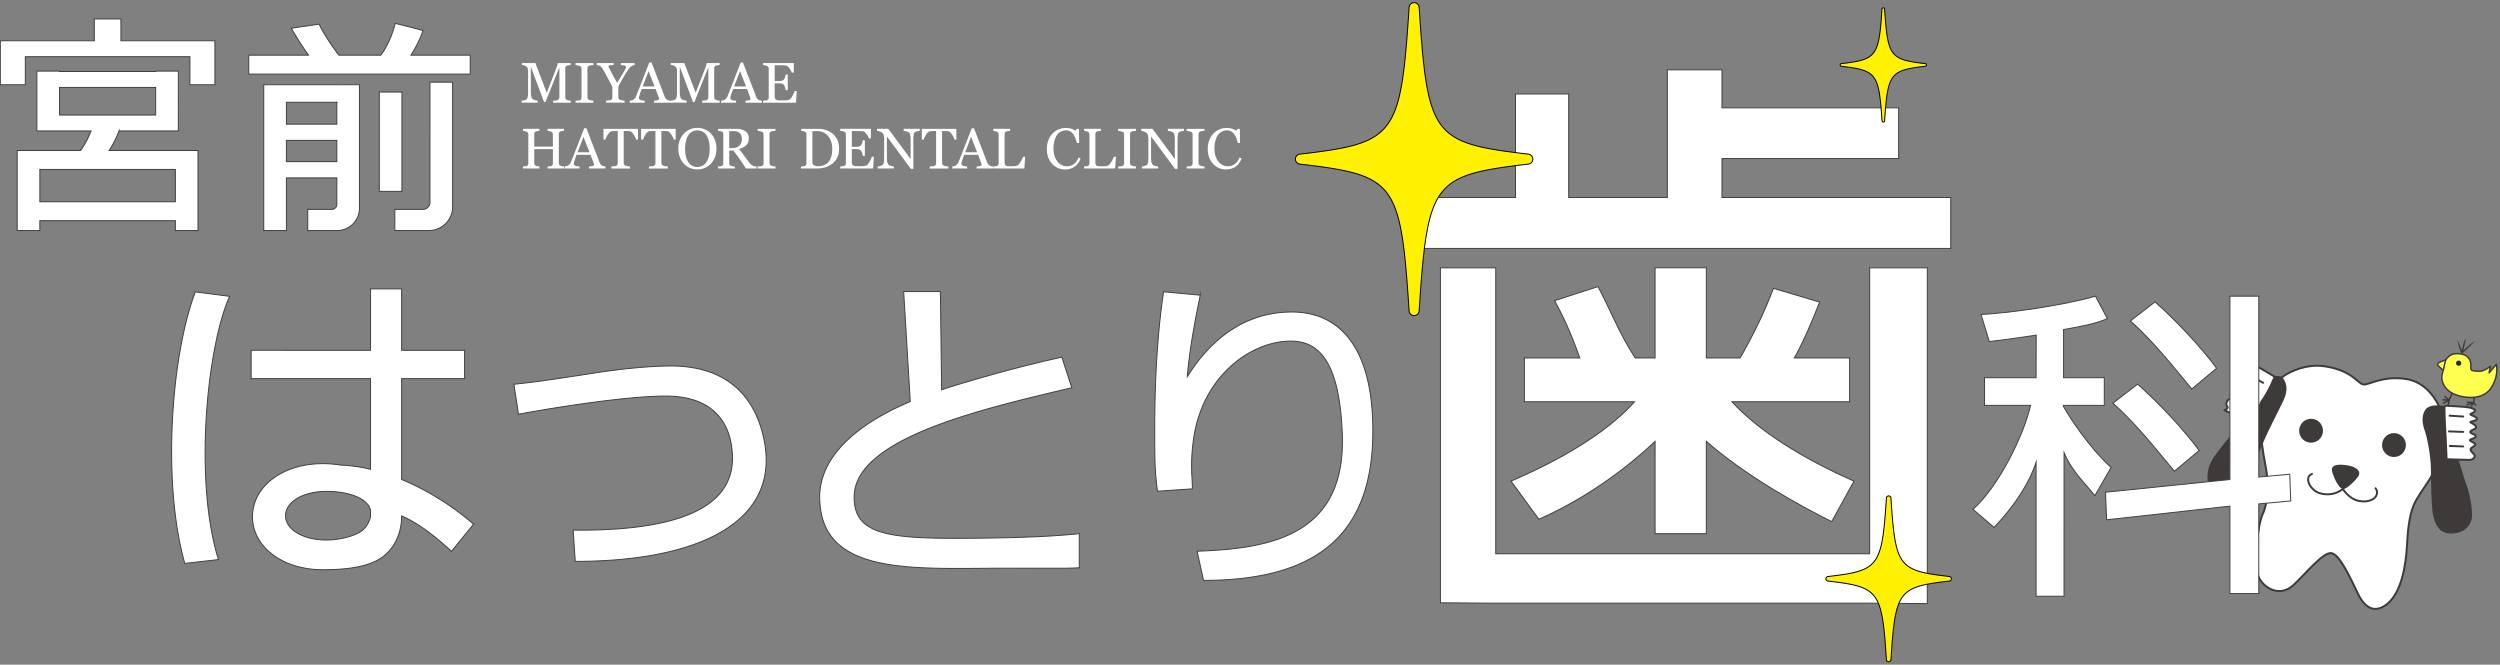 <svg xmlns="http://www.w3.org/2000/svg" viewBox="-56.5 98 1260 335"><rect x="-56.5" y="98" width="1260" height="335" fill="#808080" stroke="none"/><path fill="#3E3A39" d="M1190.943 269.963c-.654.209-2.778 1.697-3.774 2.68-.745.736-1.717 1.658-2.161 2.078.108-.474.218-.938.314-1.331.565-2.289.904-4.935.904-4.935s-.531.889-.949 2.101c-.27.787-.443 1.707-.701 2.792l-.289 1.188-2.341-5.639c.132.952.376 2.026.766 3.61.304 1.242.966 2.78 1.239 3.391-.217.874-.383 1.524-.383 1.524l.846-.031s.138-.634.319-1.453c.735-.673 2.563-2.354 3.205-3.025.814-.85 1.852-2.006 3.005-2.95z"/><path fill="#FFF" stroke="#3E3A39" stroke-linecap="round" stroke-linejoin="round" stroke-miterlimit="10" d="M1118.521 376.782c4.271.668 9.496 12.449 13.453 20.573 3.959 8.122 9.213 9.409 14.57 5.119 7.299-5.842 9.531-19.343 10.083-29.675.317-5.936.906-14.315 3.412-20.301 3.21-7.666 12.906-15.975 15.34-32.287 2.085-13.981-6.492-29.201-18.913-31.145-12.42-1.942-18.912 3.148-21.86 2.688-2.946-.462-5.302-6.937-19.482-9.155-12.42-1.943-29.24 6.418-31.427 20.385-2.186 13.969 1.251 26.547 2.163 32.972.912 6.424.69 15.638-1.891 20.993-2.581 5.354-4.715 24.564-2.416 31.034 2.3 6.467 10.988 11.251 17.765 4.972 6.149-5.697 15.049-16.823 19.203-16.173z"/><path fill="none" stroke="#3E3A39" stroke-width=".75" stroke-linecap="round" stroke-linejoin="round" stroke-miterlimit="10" d="M1179.713 295.352l-1.852 4.236m-2.176-1.73l2.176 1.73-.431 2.419"/><path fill="none" stroke="#3E3A39" stroke-width=".75" stroke-linecap="round" stroke-linejoin="round" stroke-miterlimit="10" d="M1174.803 299.524l3.058.064-2.882 1.652m15.762-4.015l-.606 3.763m1.111 1.138l-1.111-1.138-3.031-.315"/><path fill="none" stroke="#3E3A39" stroke-width=".75" stroke-linecap="round" stroke-linejoin="round" stroke-miterlimit="10" d="M1186.831 301.998l3.304-1.01-1.127 1.646"/><path fill="#FFFF50" stroke="#3E3A39" stroke-width=".75" stroke-linecap="round" stroke-linejoin="round" stroke-miterlimit="10" d="M1176.813 279.122s-4.634 1.466-4.799 2.327c-.188.977 3.77 3.874 3.77 3.874l1.029-6.201z"/><ellipse transform="rotate(8.885 1108.302 315.295)" fill="#3E3A39" cx="1108.25" cy="315.096" rx="6.016" ry="6.023"/><ellipse transform="rotate(8.885 1149.92 322.425)" fill="#3E3A39" cx="1150.046" cy="322.287" rx="6.017" ry="6.023"/><path fill="#3E3A39" d="M1125.993 332.433c-5.213-.696-7.835.194-7.114 3.149.72 2.954 3.329 8.57 5.407 8.896 2.076.325 7.057-5.204 7.794-6.356 1.408-2.207-.124-4.891-6.087-5.689z"/><path fill="none" stroke="#3E3A39" stroke-linecap="round" stroke-miterlimit="10" d="M1140.78 344.099c1.302 1.507 1.09 4.373-1.845 5.749-2.045.957-3.839 1.063-6.255.678-2.551-.403-5.639-2.123-8.395-6.048-3.822 2.895-7.472 2.863-10.023 2.468-2.418-.373-4.259-1.43-5.714-3.155-2.691-3.188-2.04-6.237.191-6.895"/><path fill="#3E3A39" d="M1060.385 345.859c-2.405-1.227-4.104-2.999-4.271-5.518-.464-7.096 1.894-10.508 6.424-16.356 4.742-6.124 11.529-13.743 16.799-22.23 5.271-8.49 7.176-13.35 9.596-13.969 3.449-.881 4.928.17 5.739 1.608 1.174 2.077 2.071 4.901-.057 9.935 0 0-3.516 7.238-5.65 11.429-6.261 12.291-8.57 20.52-12.048 27.631-3.251 6.647-4.241 8.593-8.836 9.115-2.506.282-5.291-.419-7.696-1.645z"/><path fill="#FFF" stroke="#3E3A39" stroke-linecap="round" stroke-linejoin="round" stroke-miterlimit="10" d="M1089.945 287.865s-2.91 7.517-6.689 12.527c-1.659 4.555-3.74 7.78-4.65 9.06-.908 1.276-1.318 1.371-3.157.531s-10.846-5.249-10.846-5.249 1.352-.446 1.603-1.169c.286-.823-1.343-1.236-.236-3.272.877-1.614 2.393-1.441 2.393-1.441s-1.124-1.419-.438-2.751c.849-1.644 2.816-1.375 2.816-1.375s-1.601-1.354-.941-2.792c.771-1.684 3.027-1.46 3.027-1.46s-1.601-1.867-.72-3.467c.88-1.598 2.949-1.473 2.949-1.473s-1.088-2.104.13-3.095c1.754-1.428 4.343-.546 6.313.474 1.967 1.019 8.446 4.952 8.446 4.952z"/><path fill="#3E3A39" d="M1176.617 302.73c-4.276-.631-8.902-1.038-10.871 1.968-1.968 3.007-1.352 7.129-.142 10.474 1.212 3.346 3.045 12.789 3.068 19.186.024 6.395.234 20.161 1.231 23.869.997 3.706 2.794 9.354 10.162 8.613s8.843-5.641 9.245-7.709c.477-2.447-.485-10.491-2.513-16.177-2.027-5.684-3.65-11.936-5.443-17.11-1.79-5.173-4.737-23.114-4.737-23.114z"/><path fill="#FFF" stroke="#3E3A39" stroke-linecap="round" stroke-linejoin="round" stroke-miterlimit="10" d="M1176.577 329.437s10.583.424 11.853.317c1.64-.141 2.916-1.617 2.068-2.638-.845-1.02-1.797-1.741-1.834-2.634-.038-.894 2.501-1.622 2.349-2.534-.155-.911-2.608-1.473-2.633-2.069-.026-.596 3.053-1.002 2.918-2.029-.136-1.027-2.674-1.168-2.722-2.122-.054-1.049 2.843-1.291 2.831-2.358-.012-1.366-2.836-2.279-2.838-2.635-.005-.356 3.299-.687 3.317-1.553.021-1.18-3.304-1.937-3.299-2.351.006-.413 2.483-1.021 2.324-2.004-.181-1.113-3.702-1.665-6.334-1.839a824.906 824.906 0 00-7.925-.491c-.666-.025-1.113.063-1.154 1.458-.022.778.148 6.236.461 11.791.314 5.554.618 13.691.618 13.691z"/><path fill="#FFFF50" stroke="#3E3A39" stroke-width=".75" stroke-linecap="round" stroke-linejoin="round" stroke-miterlimit="10" d="M1184.206 276.461c-3.219-.592-5.19-.03-6.681 1.323-1.725 1.564-1.621 2.259-2.124 4.876-.32 1.666-1.336 4.079-1.254 5.752.121 2.447 1.514 5.408 4.449 7.267 3.228 2.045 8.198 2.969 12.049 2.536 3.065-.345 6.746-1.549 8.99-5.695 2.246-4.148 2.578-7.41 2.064-10.924l-3.693 4.335.698-3.324s-2.805 2.047-4.271 2.35c-1.466.305-3.917.099-4.871-.228-.955-.327-.769-1.128-.718-2.6.069-1.941-.902-4.981-4.638-5.668z"/><circle fill="#153043" cx="1182.662" cy="281.043" r="1.315"/><path fill="none" stroke="#3E3A39" stroke-linecap="round" stroke-miterlimit="10" d="M1084.129 290.94l-6.996-3.817m3.779 11.024l-7.356-3.77m4.29 10.194l-7.884-4.364"/><path fill="none" stroke="#3E3A39" stroke-linecap="round" stroke-linejoin="round" stroke-miterlimit="10" d="M1178.079 307.495l6.866.444m-.026 7.729l-7.134-.248m.43 7.328l6.738.266"/><path fill="#FFF" stroke="#404040" stroke-width=".5" stroke-miterlimit="10" d="M983.463 302.8v-.486h20.597v-13.957h-20.52v-24.268c9.622-1.646 16.243-3.018 22.082-5.482l-6.01-11.342c-16.457 4.814-45 8.668-57.674 9.233l4.164 13.618c5.751-.518 13.936-1.821 23.635-3.188l-.057 21.436h-25.983v13.957h23.218c-3.517 15.282-16.106 40.896-29.029 52.388l10.611 9.076c10.695-11.013 18.226-23.299 21.184-32.819v67.548h14.107V326.12c4.153 9.895 10.727 15.481 15.521 21.709l8.188-14.216c-11.482-10.535-21.006-25.38-24.034-30.813zm114.065 34.218l-15.6 1.398v-91.154h-14.559v92.416l-62.701 6.405.56 13.898 62.141-6.891v44.053h14.559v-45.186l16.121-1.462z"/><path fill="#FFF" stroke="#404040" stroke-width=".5" stroke-miterlimit="10" d="M1048.165 294.031l12.502-10.434c-8.118-11.013-20.635-24.242-31.043-33.445l-12.422 9.608c11.982 10.451 24.722 26.908 30.963 34.271zm-8.779 41.456l12.489-10.434c-8.111-11.02-20.629-24.242-31.037-33.444l-12.429 9.607c11.978 10.454 24.733 26.917 30.977 34.271zM39.209 118.561H4.443v-11.013H-8.976v11.013h-47.367v22.145h12.604v-14.128h82.948v14.128h12.608v-22.145z"/><path fill="#FFF" stroke="#404040" stroke-width=".5" stroke-miterlimit="10" d="M3.517 163.998h29.865V133.84H21.966v.21h-48.472v-.21h-11.416v30.158h27.327c-1.321 3.294-3.164 6.902-5.272 9.853H-47.84v40.347h11.422v-4.968h68.292v4.968h11.418v-40.347H-1.456c1.84-2.972 3.654-6.444 4.973-9.853zm-30.023-21.931h48.472v13.922h-48.472v-13.922zm58.391 57.625h-68.292v-16.3h68.292v16.3zm118.74-73.879c2.381-3.703 4.737-8.224 6.034-12.437-2.259-.657-11.995-3.133-13.946-3.594-1.011 4.224-3.668 11.366-7.308 16.033H114.31c-3.531-4.45-8.087-11.607-9.979-15.642-1.486.259-10.597 1.521-13.999 2.076 2.919 5.104 5.95 9.808 8.667 13.565H68.872v9.538h111.617v-9.538l-29.864-.001h0zm-15.968 18.582h11.419v50.07h-11.419zm-21.4-3.689H76.431v73.495H87.85v-26.555h25.403v13.383a2.513 2.513 0 01-2.447 2.504H98.611V214.2h14.775c6.23 0 11.286-5.049 11.286-11.286v-62.209h-11.419.004v.001zm0 8.857v11.013H87.853v-11.013h25.404zm-25.404 29.91V168.75h25.404v10.723H87.853z"/><path fill="#FFF" stroke="#404040" stroke-width=".5" stroke-miterlimit="10" d="M160.194 190.381v9.611a3.537 3.537 0 01-3.546 3.538h-14.163v10.667h17.716v-.027c6.353-.267 11.415-5.482 11.415-11.901v-62.87h-11.415l-.007 50.982h0zm388.227 56.381c-2.199 10.762-5.433 27.033-6.503 41.046 10.866-17.426 27.865-32.564 52.695-32.564 23.051 0 40.795 16.545 40.795 59.901 0 48.724-24.146 75.376-85.326 75.376l-3.255-14.716c38.455-1.27 75.242-8.685 73.18-59.457-1.493-36.725-12.16-46.27-25.617-46.427-20.131-.224-45.091 17.53-49.409 49.85-1.706 12.789-.514 18.513-.51 24.609l-17.611 1.196c-1.023-8.202-1.37-12.639-1.37-25.131 0-7.356-.511-42.441 4.454-75.4l18.477 1.717zM232.37 365.176c42.028.444 82.142-6.769 80.235-38.357-.416-6.897-2.622-29.2-33.658-29.2-18.942 0-53.965 5.408-74.138 9.149l-2.301-15.097c7.611-.846 9.185-.804 39.319-5.465 11.488-1.835 26.109-3.583 38.644-3.748 32.935-.443 43.55 19.45 47.27 33.582 11.713 44.476-31.379 64.9-94.318 64.9l-1.053-15.764zM41.944 245.112c-12.311 32.515-16.789 96.126-5.318 136.851l16.978-1.934c-12.506-40.078-5.769-107.143 5.612-132.687l-17.272-2.23zm140.213 117.082c-8.146-7.17-21.131-16.285-36.231-22.547v-50.804h31.735v-14.307h-31.735v-30.918h-15.674v30.918H70.071v14.307h60.177v45.675c-4.937-1.175-9.981-1.927-15.072-2.122l.004.007a55.121 55.121 0 00-8.895-.73c-20.946 0-35.54 11.971-35.54 26.746 0 14.771 14.594 26.732 35.54 26.732 10.248 0 21.648-1.011 28.896-5.661 7.458-4.8 10.653-13.303 10.733-20.777h.007v-.683c9.772 4.29 18.076 11.412 25.125 17.831l11.111-13.667zm-57.306 4.006c-4.084 2.371-10.832 3.969-16.779 3.969-12.167 0-20.645-5.489-20.645-12.251 0-6.775 8.475-12.258 20.645-12.258 11.321 0 20.904 3.576 22.181 9.534v2.951c-.525 3.074-2.483 6.371-5.402 8.055zm316.141 2.987c-46.84.602-67.391-.07-66.992-21.072.56-29.669 66.216-44.354 109.681-54.699l-5.006-15.418c-21.16 4.72-39.138 9.737-58.182 15.61l-2.405.882-.629-49.539h-18.51l3.328 55.434c-17.051 7.171-46.217 22.963-45.646 48.969.86 39.21 47.556 35.018 93.714 35.018 23.235 0 31.539.165 37.119-.23v-17.188c-8.705.95-23.236 1.932-46.472 2.233zm370.386-171.646V177.91h89.032v-25.575h-89.032v-19.138h-27.54v64.344h-49.706v-52.198h-26.806v52.198h-51.105v25.663H926.67v-25.663zm74.445 179.561H697.357V232.976h-27.881v168.831l27.881.199h188.466l29.04.21v-169.24h-29.04z"/><path fill="#FFF" stroke="#404040" stroke-width=".5" stroke-miterlimit="10" d="M705.067 340.479l14.02 19.229c31.851-14.021 53.888-34.819 58.569-39.26v46.546h25.827v-46.546c20.362 17.824 47.507 32.627 63.212 40.452l11.22-20.426c-25.722-11.254-48.266-25.435-61.492-39.989h59.265v-22.059h-27.806c4.87-8.926 8.517-17.537 12.709-28.176l-23.271-6.923c-4.686 12.433-10.374 23.845-16.814 35.099h-17.022v-45.454H777.65v45.454h-10.003c-8.065-12.265-13.555-26.516-18.765-35.973l-21.837 7.052c4.171 7.881 7.817 15.24 12.684 28.918h-27.955v22.058h55.534c-19.219 21.565-53.468 36.159-62.241 39.998z"/><path fill="#FFF100" stroke="#000" stroke-width=".5" stroke-miterlimit="10" d="M656.221 257.069a2.544 2.544 0 01-2.531-2.363c-4.248-64.929-6.813-68.394-55.052-73.998a2.53 2.53 0 01-2.241-2.507c0-1.28.958-2.36 2.241-2.511 48.238-5.607 50.804-9.065 55.06-73.987a2.527 2.527 0 012.523-2.36 2.537 2.537 0 012.521 2.36c4.255 64.922 6.82 68.394 55.063 73.987a2.533 2.533 0 012.23 2.511 2.518 2.518 0 01-2.23 2.507c-48.242 5.607-50.812 9.059-55.06 73.998a2.533 2.533 0 01-2.524 2.363zm236.466-97.542a.652.652 0 01-.661-.629c-1.556-23.887-2.709-25.429-20.513-27.498a.661.661 0 01-.587-.661c0-.346.244-.625.587-.66 17.796-2.066 18.95-3.605 20.513-27.498a.679.679 0 01.661-.63c.356 0 .65.276.657.63 1.563 23.886 2.717 25.428 20.52 27.498a.665.665 0 010 1.321c-17.796 2.063-18.949 3.604-20.52 27.498a.66.66 0 01-.657.629zm2.702 271.963c-.608 0-1.098-.485-1.14-1.087-2.266-34.697-3.646-36.554-29.473-39.554a1.148 1.148 0 010-2.28c25.819-2.996 27.204-4.849 29.473-39.553a1.146 1.146 0 011.147-1.08c.594 0 1.098.472 1.14 1.08 2.272 34.704 3.653 36.554 29.474 39.553.58.07 1.01.56 1.01 1.14 0 .588-.437 1.081-1.01 1.14-25.82 2.997-27.198 4.856-29.474 39.554a1.166 1.166 0 01-1.147 1.087z"/><path fill="#FFF" d="M231.146 149.765h-8.835v-1c.325-.01.734-.049 1.238-.094.503-.063.85-.144 1.034-.238.29-.185.507-.381.644-.618.14-.225.21-.511.21-.86V132.42h-.214l-6.813 17.02h-.703l-6.496-17.38h-.182v11.923c0 1.157.073 2.042.22 2.636.147.598.367 1.028.665 1.294.213.199.64.385 1.279.569.654.179 1.077.27 1.27.28v.996h-8.076v-.996a9.807 9.807 0 001.335-.217c.465-.102.818-.256 1.077-.469.328-.263.56-.664.678-1.21.119-.549.182-1.461.182-2.734v-10.226c0-.588-.073-1.077-.217-1.451a2.51 2.51 0 00-.607-.92 2.778 2.778 0 00-1.07-.56 5.325 5.325 0 00-1.248-.213v-.993h6.811l5.727 14.992 4.888-12.545c.179-.465.336-.947.458-1.44.126-.511.196-.843.207-1.007h6.517v.996a7.757 7.757 0 00-1.007.126c-.409.074-.71.15-.895.214-.318.115-.532.301-.65.566a2.124 2.124 0 00-.172.856v14.404c0 .332.063.605.172.829.108.22.332.416.65.591.167.091.472.178.905.259.43.073.772.122 1.027.133l-.009 1.022zm11.423 0h-8.992v-1c.248-.017.618-.049 1.094-.08.482-.042.818-.095 1.018-.171.312-.123.531-.287.675-.504s.213-.511.213-.878v-14.478c0-.332-.052-.604-.157-.821-.102-.221-.35-.409-.73-.56a7.295 7.295 0 00-1.063-.314 6.505 6.505 0 00-1.049-.175v-.997h8.992v.997c-.29.01-.641.052-1.046.101a8.749 8.749 0 00-1.056.231c-.36.115-.595.294-.721.545a1.964 1.964 0 00-.182.847v14.464c0 .308.07.58.206.814.137.237.364.434.696.577.199.073.518.15.958.244a8.42 8.42 0 001.136.144v1.014h.008zm20.785-18.987c-.165.01-.409.073-.759.188-.354.119-.602.234-.748.35-.364.224-.615.395-.745.518-.133.126-.388.447-.762.958a43.724 43.724 0 00-2.028 3.14c-.622 1.056-1.392 2.405-2.325 4.034-.35.602-.58 1.084-.695 1.447-.108.371-.168.906-.168 1.598v3.818c0 .343.073.637.206.878.141.244.367.447.696.601a7.79 7.79 0 001.063.276c.507.102.912.168 1.228.175v.997h-9.353v-.997c.262-.021.657-.06 1.185-.101.521-.057.889-.123 1.095-.21.339-.141.57-.34.688-.581.126-.244.196-.538.196-.905v-4.863c0-.144-.091-.419-.276-.818-.188-.395-.398-.839-.661-1.328a182.937 182.937 0 00-1.867-3.535 187.418 187.418 0 00-1.79-3.255c-.311-.531-.587-.943-.824-1.213a3.962 3.962 0 00-.818-.717c-.221-.144-.497-.244-.801-.328a5.655 5.655 0 00-.856-.137v-.993h8.53v.997c-.954.024-1.636.08-2.031.202-.388.108-.587.266-.587.473 0 .063.028.157.08.297.06.144.137.325.234.538.122.238.266.518.438.829.167.321.328.622.479.916.444.832.892 1.671 1.36 2.492.454.829 1.056 1.916 1.797 3.245 1.472-2.374 2.598-4.22 3.367-5.552.775-1.322 1.16-2.112 1.16-2.385a.647.647 0 00-.234-.521 1.89 1.89 0 00-.64-.311 5.152 5.152 0 00-.884-.15 19.06 19.06 0 01-.889-.073v-.997h6.94v1.003h-.001zm18.1 18.987h-8.304v-1c.731-.049 1.343-.143 1.822-.279.482-.144.724-.321.724-.528 0-.076-.011-.185-.028-.308a2.282 2.282 0 00-.08-.321l-1.654-4.476h-7.014a43.476 43.476 0 00-.643 1.717c-.172.493-.314.944-.447 1.356-.119.402-.214.731-.249.986a2.818 2.818 0 00-.073.615c0 .374.294.671.889.878.587.209 1.255.332 1.999.367v.996h-7.523v-.996c.241-.021.545-.074.919-.165.364-.087.661-.217.902-.363.371-.248.661-.514.87-.797.21-.273.413-.661.605-1.144a707.905 707.905 0 003.325-8.454c1.213-3.122 2.282-5.908 3.24-8.353h1.126l6.65 17.236c.143.364.304.661.489.892.178.221.423.444.744.661.217.126.5.234.843.328.35.088.644.141.871.15l-.003 1.002zm-8.045-8.17l-3.017-7.755-2.993 7.755h6.01zm32.813 8.17h-8.831v-1c.325-.01.734-.049 1.234-.094.51-.063.85-.144 1.038-.238.29-.185.51-.381.646-.618.137-.225.206-.511.206-.86V132.42h-.217l-6.811 17.02h-.706l-6.496-17.38h-.186v11.923c0 1.157.073 2.042.221 2.636.146.598.363 1.028.664 1.294.213.199.64.385 1.279.569.647.179 1.073.27 1.27.28v.996h-8.076v-.996a9.857 9.857 0 001.335-.217c.462-.102.814-.256 1.074-.469.332-.263.556-.664.678-1.21.115-.549.182-1.461.182-2.734v-10.226c0-.588-.073-1.077-.217-1.451a2.48 2.48 0 00-.604-.92 2.844 2.844 0 00-1.07-.56 5.417 5.417 0 00-1.255-.213v-.993h6.814l5.723 14.992 4.892-12.545c.179-.465.332-.947.458-1.44.126-.511.192-.843.203-1.007h6.517v.996a7.926 7.926 0 00-1.007.126c-.412.074-.71.15-.892.214-.321.115-.538.301-.653.566a2.194 2.194 0 00-.172.856v14.404c0 .332.066.605.172.829.108.22.332.416.653.591.168.091.469.178.898.259.434.073.776.122 1.028.133v1.003h.007v.019h.001zm21.324 0h-8.308v-1c.728-.049 1.339-.143 1.825-.279.482-.144.728-.321.728-.528 0-.076-.011-.185-.032-.308a4 4 0 00-.076-.321l-1.657-4.476h-7.018a48.837 48.837 0 00-.643 1.717c-.168.493-.315.944-.444 1.356-.126.402-.21.731-.255.986-.046.248-.07.458-.07.615 0 .374.294.671.888.878.588.209 1.259.332 2 .367v.996h-7.527v-.996c.245-.021.553-.074.916-.165.367-.087.668-.217.905-.363.371-.248.661-.514.871-.797.213-.273.409-.661.611-1.144a642.326 642.326 0 003.314-8.454c1.217-3.122 2.29-5.908 3.248-8.353h1.119l6.66 17.236c.14.364.297.661.479.892.183.221.427.444.745.661.22.126.507.234.846.328.347.088.637.141.874.15l.001 1.002zm-8.038-8.17l-3.028-7.755-2.985 7.755h6.013zm25.554 2.279l-.381 5.891h-16.583v-1c.283-.017.657-.063 1.122-.122.476-.063.78-.122.924-.192.297-.14.51-.328.625-.549.119-.22.175-.511.175-.853v-14.366c0-.308-.052-.584-.153-.825-.105-.231-.318-.431-.647-.58-.255-.123-.594-.225-1.021-.329a10.429 10.429 0 00-1.024-.168v-.996h15.464v4.821h-1.06c-.188-.721-.594-1.479-1.217-2.27-.629-.804-1.22-1.241-1.782-1.317a9.36 9.36 0 00-1.042-.081 31.249 31.249 0 00-1.389-.031h-3.14v7.947h2.255c.728 0 1.252-.07 1.588-.214.332-.133.626-.363.881-.678.206-.273.381-.64.524-1.095.144-.454.231-.888.29-1.29h1.053v7.832h-1.053a6.876 6.876 0 00-.304-1.431c-.168-.5-.343-.866-.511-1.094-.29-.363-.626-.605-.996-.717-.364-.108-.856-.172-1.472-.172h-2.256v5.989c0 .602.042 1.077.13 1.416.077.35.241.612.496.798.241.178.573.286 1 .342.423.057 1.021.074 1.801.074h1.234c.507 0 .937-.018 1.275-.057a7.539 7.539 0 001.105-.209c.378-.099.653-.231.804-.406.431-.443.889-1.126 1.364-2.045.475-.912.775-1.588.909-2.018h1.01v-.005zM227.78 182.917h-8.294v-1c.225-.021.55-.053.983-.088.426-.035.72-.084.877-.164.283-.115.493-.287.619-.511.133-.228.203-.531.203-.898v-7.104h-9.398v6.951c0 .332.06.608.157.832.108.22.322.423.65.587.161.08.44.172.85.252.409.077.731.129.962.136v1.004h-8.293v-1.004c.22-.017.545-.049.979-.08.423-.042.717-.087.874-.171.283-.108.493-.28.622-.511.133-.221.203-.524.203-.892v-14.419c0-.304-.069-.576-.188-.828-.119-.245-.336-.438-.637-.584a5.33 5.33 0 00-.919-.325 5.934 5.934 0 00-.944-.171v-1h8.293v1c-.262.01-.584.052-.961.122-.374.073-.661.15-.85.217-.322.112-.535.305-.65.563-.108.263-.157.55-.157.86v6.195h9.394v-6.056c0-.3-.063-.573-.182-.821-.122-.244-.332-.437-.633-.584a5.126 5.126 0 00-.923-.321 5.228 5.228 0 00-.947-.172v-1.003h8.293v1.003a7.08 7.08 0 00-.965.126 7.377 7.377 0 00-.847.21c-.321.115-.531.305-.646.57a2.2 2.2 0 00-.16.853v14.408a2 2 0 00.16.829c.105.224.325.423.646.587.161.084.438.171.847.252.409.08.73.129.965.14l.017 1.01zm20.869 0h-8.308v-1c.73-.053 1.339-.144 1.821-.28.49-.143.728-.318.728-.521a2.56 2.56 0 00-.104-.637l-1.661-4.475h-7.01c-.263.66-.482 1.234-.646 1.717-.165.492-.312.94-.444 1.353-.122.402-.214.734-.252.982a3.317 3.317 0 00-.069.626c0 .374.293.661.884.867.591.213 1.256.328 1.993.363v1.004h-7.521v-1.004c.248-.018.553-.073.92-.161.367-.087.667-.209.901-.363.374-.252.664-.511.874-.797.21-.272.409-.657.605-1.146a642.57 642.57 0 003.321-8.451c1.21-3.125 2.29-5.905 3.244-8.353h1.123l6.66 17.24c.14.363.301.657.482.892.178.221.427.444.744.657.221.133.504.237.847.336.346.087.64.136.87.146v1.007h-.003v-.002zm-8.035-8.171l-3.027-7.759-2.985 7.759h6.012zm24.436-6.391h-.972c-.077-.339-.23-.737-.451-1.202a11.376 11.376 0 00-.745-1.318 6.401 6.401 0 00-.926-1.133c-.336-.325-.657-.511-.966-.556-.293-.035-.657-.07-1.094-.084-.44-.015-.854-.024-1.234-.024h-.814v15.981c0 .314.07.594.199.856.133.255.367.458.695.598.165.066.518.154 1.063.27.538.108.954.171 1.259.185v1h-9.434v-1c.263-.021.661-.063 1.203-.115.542-.052.92-.122 1.115-.21.314-.118.542-.297.686-.521.143-.228.217-.538.217-.93v-16.114h-.812c-.29 0-.657.011-1.087.024-.438.014-.843.049-1.238.084-.314.045-.636.224-.965.563-.332.329-.64.71-.923 1.126a9.2 9.2 0 00-.741 1.353 7.578 7.578 0 00-.451 1.175h-.985v-5.43h17.418l-.017 5.422zm18.995 0h-.969c-.08-.339-.233-.737-.461-1.202a10.54 10.54 0 00-.741-1.318 6.124 6.124 0 00-.93-1.133c-.333-.325-.657-.511-.966-.556a12.35 12.35 0 00-1.094-.084c-.44-.015-.854-.024-1.238-.024h-.814v15.981c0 .314.07.594.199.856.137.255.367.458.692.598.168.066.515.154 1.063.27.538.108.957.171 1.262.185v1h-9.437v-1c.263-.021.661-.063 1.206-.115.539-.056.92-.122 1.115-.21.312-.118.542-.297.686-.521.146-.228.221-.538.221-.93v-16.114h-.808c-.294 0-.661.011-1.095.024s-.843.049-1.237.084c-.312.045-.637.224-.965.563-.333.329-.641.71-.924 1.126a9.215 9.215 0 00-.744 1.353 7.9 7.9 0 00-.451 1.175h-.986v-5.43h17.419v5.423h-.003zm17.729-3.059c.881.926 1.566 2.034 2.07 3.335.5 1.301.748 2.737.748 4.311 0 1.584-.252 3.021-.763 4.321-.51 1.294-1.22 2.398-2.115 3.305a9.149 9.149 0 01-3.045 2.091 9.4 9.4 0 01-3.688.73c-1.385 0-2.671-.266-3.853-.783a8.863 8.863 0 01-3.035-2.182c-.846-.912-1.514-2.011-1.996-3.311a11.93 11.93 0 01-.724-4.172c0-1.625.251-3.072.762-4.342s1.213-2.378 2.104-3.304a8.989 8.989 0 013.077-2.112 9.305 9.305 0 013.667-.734 9.36 9.36 0 013.741.749 9.039 9.039 0 013.05 2.098zm-2.1 14.173a9.389 9.389 0 001.149-2.905c.238-1.08.364-2.279.364-3.618 0-1.371-.137-2.626-.398-3.772-.27-1.144-.661-2.119-1.179-2.923a5.545 5.545 0 00-1.947-1.867c-.783-.447-1.675-.668-2.679-.668-1.122 0-2.083.259-2.87.78-.794.514-1.43 1.206-1.934 2.065-.468.825-.814 1.801-1.052 2.906a16.764 16.764 0 00-.343 3.488c0 1.357.115 2.57.363 3.661.245 1.094.633 2.063 1.154 2.905.514.821 1.146 1.476 1.915 1.937.77.462 1.689.696 2.763.696 1.003 0 1.909-.231 2.72-.703a5.71 5.71 0 001.974-1.982zm25.155 3.448h-5.378a119.98 119.98 0 00-3.237-4.85 95.323 95.323 0 00-3.129-4.21h-2.045v6.339c0 .329.06.619.157.871.102.241.321.437.657.566.171.069.465.129.888.185.423.057.78.084 1.073.095v1.003h-8.45v-1.003c.224-.018.553-.056.979-.095.423-.049.727-.108.895-.185.283-.123.489-.301.612-.532.126-.23.192-.531.192-.898V165.75c0-.329-.053-.622-.144-.874-.088-.248-.312-.444-.657-.577a6.149 6.149 0 00-.92-.23 8.54 8.54 0 00-.958-.133v-1h9.224c.85 0 1.64.08 2.388.266a6.505 6.505 0 012.007.832c.584.37 1.056.867 1.392 1.469.35.608.521 1.339.521 2.195 0 .772-.111 1.447-.356 2.038a4.204 4.204 0 01-1.042 1.535c-.423.398-.93.752-1.524 1.045-.591.298-1.241.549-1.965.756a289.885 289.885 0 012.458 3.29c.657.898 1.454 1.975 2.405 3.255.409.566.79.976 1.115 1.248.332.262.665.489.99.653.241.123.552.221.919.28.363.073.668.108.916.115l.017 1.004zm-7.409-14.898c0-1.206-.353-2.16-1.041-2.873-.692-.703-1.679-1.063-2.947-1.063h-2.398v8.556h1.846c1.286 0 2.377-.409 3.237-1.238.877-.829 1.303-1.955 1.303-3.382zm16.919 14.898h-8.996v-1c.252-.021.615-.053 1.095-.088.485-.035.814-.084 1.017-.164.308-.122.532-.294.675-.504.141-.213.21-.514.21-.877v-14.485c0-.325-.053-.602-.153-.818-.095-.22-.347-.401-.728-.552a6.744 6.744 0 00-1.066-.318 6.73 6.73 0 00-1.049-.182v-.997h8.996v.997c-.294.01-.644.045-1.046.104a8.074 8.074 0 00-1.056.228c-.356.108-.595.297-.717.549a1.932 1.932 0 00-.182.843v14.46c0 .312.073.591.206.821.14.238.367.431.696.574.202.073.521.157.968.244a8.12 8.12 0 001.133.144v1.007h-.01v.015h.007zm32.06-9.877c0 1.698-.318 3.174-.951 4.423-.644 1.251-1.469 2.272-2.496 3.065a10.927 10.927 0 01-3.476 1.798 13.743 13.743 0 01-3.992.591h-8.275v-1.004c.269 0 .629-.024 1.065-.073.438-.056.731-.112.871-.179.283-.122.485-.3.611-.538.126-.234.189-.524.189-.863v-14.419c0-.325-.053-.608-.161-.863-.108-.252-.321-.451-.64-.604a3.791 3.791 0 00-.951-.312 6.74 6.74 0 00-.874-.126v-1h8.733c1.206 0 2.392.188 3.549.556 1.168.364 2.182.867 3.045 1.5 1.175.836 2.098 1.93 2.763 3.283.661 1.339.99 2.932.99 4.765zm-3.451-.008c0-1.335-.178-2.552-.531-3.636-.363-1.088-.874-2.024-1.563-2.839a6.888 6.888 0 00-2.388-1.821c-.948-.441-1.993-.657-3.147-.657-.381 0-.808.007-1.304.021-.486.014-.839.028-1.077.035v15.359c0 .846.245 1.443.748 1.772.497.328 1.263.496 2.298.496 1.191 0 2.233-.217 3.125-.64a5.599 5.599 0 002.168-1.759c.584-.79 1.007-1.699 1.272-2.737.266-1.034.399-2.233.399-3.594zm20.985 3.99l-.37 5.892h-16.59v-1.004c.279-.017.657-.059 1.126-.115.469-.063.772-.122.916-.192.297-.14.511-.321.626-.545.115-.221.178-.514.178-.856v-14.37c0-.308-.056-.583-.157-.817-.098-.238-.321-.438-.646-.588-.252-.126-.595-.228-1.021-.325a7.542 7.542 0 00-1.021-.171v-1h15.464v4.817h-1.056c-.192-.71-.591-1.468-1.228-2.269-.626-.801-1.213-1.238-1.779-1.321-.29-.035-.64-.063-1.046-.081a39.558 39.558 0 00-1.384-.024h-3.137V172h2.259c.72 0 1.244-.073 1.58-.21.332-.14.626-.363.878-.682.213-.272.381-.633.524-1.095.146-.454.237-.884.286-1.286h1.057v7.828h-1.057a6.118 6.118 0 00-.3-1.43c-.165-.5-.34-.867-.515-1.091-.294-.367-.622-.608-.989-.717-.367-.115-.86-.175-1.469-.175h-2.258v5.989c0 .601.041 1.08.125 1.419.081.35.245.608.497.787.245.182.577.29 1 .346.423.06 1.024.077 1.811.077h1.228c.507 0 .934-.018 1.276-.06.363-.038.73-.104 1.102-.21.381-.102.657-.227.811-.395.427-.455.885-1.133 1.36-2.049.472-.916.776-1.588.909-2.024h1.01zm23.125-13.093c-.259.01-.657.08-1.214.22-.542.144-.934.287-1.164.44-.339.231-.569.682-.678 1.356-.115.668-.179 1.515-.179 2.535v14.639h-1.228l-12.11-16.355v10.311c0 1.15.073 2.042.22 2.664.147.615.364 1.063.664 1.321.221.207.658.399 1.34.581.671.171 1.122.266 1.339.276v1.003h-8.199v-1.003c.252-.018.679-.105 1.283-.27.598-.168.973-.314 1.13-.444.325-.259.552-.664.671-1.206s.186-1.465.186-2.769v-9.85c0-.43-.073-.863-.228-1.29-.15-.437-.35-.772-.608-1.007-.336-.308-.794-.569-1.374-.801-.58-.22-1.045-.342-1.398-.363v-.996h5.709l11.234 15.236v-9.503c0-1.164-.074-2.063-.221-2.692-.146-.629-.363-1.038-.654-1.237-.262-.178-.691-.356-1.29-.518-.594-.168-1.045-.262-1.359-.283v-1h8.121v1.004h.007v.001zm18.449 4.426h-.976c-.077-.339-.234-.737-.458-1.202-.22-.469-.469-.906-.741-1.318a6.346 6.346 0 00-.923-1.133c-.346-.325-.661-.511-.969-.556-.29-.035-.66-.07-1.098-.084a36.469 36.469 0 00-1.234-.024h-.811v15.981c0 .314.069.594.202.856.13.255.364.458.689.598.164.066.518.154 1.063.27.535.108.954.171 1.259.185v1h-9.433v-1c.262-.021.657-.063 1.202-.115.538-.056.916-.122 1.122-.21.309-.118.532-.297.675-.521.147-.228.221-.538.221-.93v-16.114h-.814c-.291 0-.654.011-1.088.024-.43.014-.846.049-1.241.084-.311.045-.633.224-.961.563-.332.329-.647.71-.924 1.126a9.788 9.788 0 00-.744 1.353 8.604 8.604 0 00-.455 1.175h-.979v-5.43h17.418l-.002 5.422zm18.492 14.562h-8.308v-1c.728-.053 1.339-.144 1.821-.28.486-.143.724-.318.724-.521 0-.081-.01-.188-.027-.312a2.204 2.204 0 00-.084-.325l-1.654-4.475h-7.013c-.266.66-.482 1.234-.65 1.717-.157.492-.312.94-.44 1.353-.119.402-.21.734-.252.982a3.648 3.648 0 00-.073.626c0 .374.294.661.888.867.595.213 1.255.328 1.996.363v1.004h-7.523v-1.004c.244-.018.549-.073.919-.161.364-.087.661-.209.902-.363.371-.252.657-.511.87-.797.21-.272.413-.657.609-1.146a704.018 704.018 0 003.321-8.451c1.21-3.125 2.286-5.905 3.241-8.353h1.129l6.649 17.24c.144.363.301.657.486.892.182.221.427.444.748.657.217.133.5.237.843.336.35.087.644.136.874.146l.004 1.005zm-8.038-8.171l-3.028-7.759-2.985 7.759h6.013zm24.219 2.224l-.42 5.943h-15.614v-1.004c.22-.017.546-.056.972-.094.431-.049.728-.108.896-.186.283-.115.496-.301.619-.531.122-.228.191-.535.191-.898v-14.313c0-.318-.059-.599-.164-.843-.108-.238-.321-.438-.646-.588-.217-.115-.511-.22-.909-.332a4.99 4.99 0 00-.958-.192v-1h8.43v1a8.537 8.537 0 00-1.024.137 7.529 7.529 0 00-.905.228c-.322.108-.539.304-.657.576a2.239 2.239 0 00-.179.874v13.419c0 .626.035 1.098.091 1.444.056.346.203.611.427.801.22.167.535.275.965.335.423.049 1.024.074 1.794.074.353 0 .713-.008 1.087-.028.374-.021.734-.06 1.08-.115.329-.056.63-.13.906-.228.279-.095.482-.22.611-.367.385-.434.832-1.094 1.347-1.968.51-.875.87-1.588 1.069-2.13h.996v-.014h-.005zm20.002 6.43a8.564 8.564 0 01-3.423-.707 8.691 8.691 0 01-2.905-2.034c-.84-.881-1.504-1.962-2-3.23-.497-1.273-.741-2.706-.741-4.304 0-1.602.241-3.046.727-4.347.493-1.3 1.165-2.423 2.028-3.363a8.782 8.782 0 013.024-2.153 9.235 9.235 0 013.724-.763c.982 0 1.874.123 2.678.364a9.797 9.797 0 012.272 1.027l.577-.95h1.125l.13 7.125h-1.153a16.6 16.6 0 00-.679-2.266c-.301-.805-.654-1.5-1.056-2.063a5.08 5.08 0 00-1.605-1.5c-.622-.367-1.328-.539-2.122-.539-.909 0-1.759.207-2.541.602-.787.413-1.462 1.007-2.035 1.794-.542.766-.965 1.727-1.279 2.909-.309 1.171-.462 2.475-.462 3.926 0 1.279.161 2.451.489 3.518.332 1.069.79 2.007 1.389 2.814a6.678 6.678 0 002.132 1.87c.815.451 1.734.675 2.748.675.767 0 1.458-.122 2.102-.363a5.522 5.522 0 001.661-.947 7.347 7.347 0 001.241-1.406 7.567 7.567 0 00.87-1.717l1.056.511c-.8 1.979-1.873 3.398-3.209 4.241-1.344.842-2.922 1.276-4.763 1.276zm25.763-6.43l-.423 5.943h-15.618v-1.004c.221-.017.556-.056.979-.094.427-.049.728-.108.893-.186.282-.115.489-.301.615-.531.125-.228.188-.535.188-.898v-14.313c0-.318-.053-.599-.161-.843-.108-.238-.321-.438-.643-.588-.221-.115-.518-.22-.913-.332a4.933 4.933 0 00-.958-.192v-1h8.437v1a8.348 8.348 0 00-1.021.137 7.812 7.812 0 00-.913.228 1.057 1.057 0 00-.657.576 2.072 2.072 0 00-.178.874v13.419c0 .626.031 1.098.087 1.444.063.346.214.611.431.801.22.167.534.275.965.335.423.049 1.017.074 1.793.074.35 0 .71-.008 1.091-.028.367-.021.731-.06 1.073-.115.329-.056.63-.13.906-.228.276-.095.482-.22.615-.367.381-.434.828-1.094 1.35-1.968.51-.875.856-1.588 1.066-2.13h.996v-.014zm10.101 5.947h-8.999v-1c.251-.021.615-.053 1.098-.088.479-.035.811-.084 1.01-.164.309-.122.528-.294.672-.504.14-.213.213-.514.213-.877v-14.485a2.01 2.01 0 00-.153-.818c-.099-.22-.351-.401-.728-.552a6.678 6.678 0 00-1.07-.318 6.7 6.7 0 00-1.052-.182v-.997h9.003v.997c-.291.01-.647.045-1.046.104s-.759.137-1.056.228c-.36.108-.598.297-.717.549a1.894 1.894 0 00-.192.843v14.46c0 .312.073.591.217.821.133.238.364.431.692.574.199.073.518.157.962.244.443.081.825.133 1.133.144v1.014h.014v.007zm24.166-18.988c-.263.01-.661.08-1.21.22-.549.144-.937.287-1.171.44-.339.231-.566.682-.682 1.356-.115.661-.175 1.515-.175 2.535v14.639h-1.228l-12.114-16.355v10.311c0 1.15.073 2.042.22 2.664.147.615.371 1.063.668 1.321.217.207.657.399 1.339.581.675.171 1.119.266 1.34.276v1.003h-8.195v-1.003c.252-.018.675-.105 1.279-.27.602-.168.979-.314 1.126-.444.332-.259.549-.664.671-1.206.119-.538.186-1.465.186-2.769v-9.85c0-.43-.073-.863-.221-1.29-.153-.437-.356-.772-.604-1.007-.343-.308-.804-.569-1.385-.801-.576-.22-1.042-.342-1.395-.363v-.996h5.713l11.229 15.236v-9.503c0-1.164-.073-2.063-.22-2.692-.146-.629-.364-1.038-.646-1.237-.267-.178-.692-.356-1.287-.518-.602-.175-1.053-.262-1.36-.283v-1h8.115v1.004h.007zm10.349 18.988h-8.996v-1c.252-.021.623-.053 1.099-.088.482-.035.814-.084 1.014-.164.312-.122.535-.294.675-.504.14-.213.213-.514.213-.877v-14.485a2.01 2.01 0 00-.153-.818c-.102-.22-.356-.401-.734-.552a6.363 6.363 0 00-1.069-.318 6.663 6.663 0 00-1.046-.182v-.997h8.992v.997c-.29.01-.64.045-1.045.104a7.44 7.44 0 00-1.057.228c-.359.108-.594.297-.716.549a1.879 1.879 0 00-.186.843v14.46c0 .312.069.591.206.821.136.238.363.431.695.574.2.073.518.157.966.244.447.081.821.133 1.133.144l.009 1.021zm10.726.483a8.579 8.579 0 01-3.426-.707 8.818 8.818 0 01-2.909-2.034c-.832-.881-1.503-1.962-1.993-3.23-.503-1.273-.752-2.706-.752-4.304 0-1.602.245-3.046.734-4.347.489-1.3 1.164-2.423 2.021-3.363a8.918 8.918 0 013.027-2.153 9.158 9.158 0 013.724-.763c.979 0 1.874.123 2.678.364a9.844 9.844 0 012.276 1.027l.577-.95h1.126l.125 7.125h-1.153a17.435 17.435 0 00-.675-2.266c-.297-.805-.654-1.5-1.06-2.063a5.078 5.078 0 00-1.601-1.5c-.619-.364-1.329-.539-2.115-.539-.913 0-1.759.207-2.542.602-.787.413-1.465 1.007-2.035 1.794-.542.766-.969 1.727-1.276 2.909-.311 1.171-.468 2.475-.468 3.926 0 1.279.16 2.451.489 3.518.328 1.069.786 2.007 1.385 2.814a6.687 6.687 0 002.125 1.87c.814.451 1.734.675 2.748.675.759 0 1.458-.122 2.098-.363a5.476 5.476 0 001.668-.947 7.232 7.232 0 001.238-1.406 7.341 7.341 0 00.874-1.717l1.056.511c-.801 1.979-1.874 3.398-3.206 4.241-1.338.842-2.926 1.276-4.758 1.276z"/></svg>